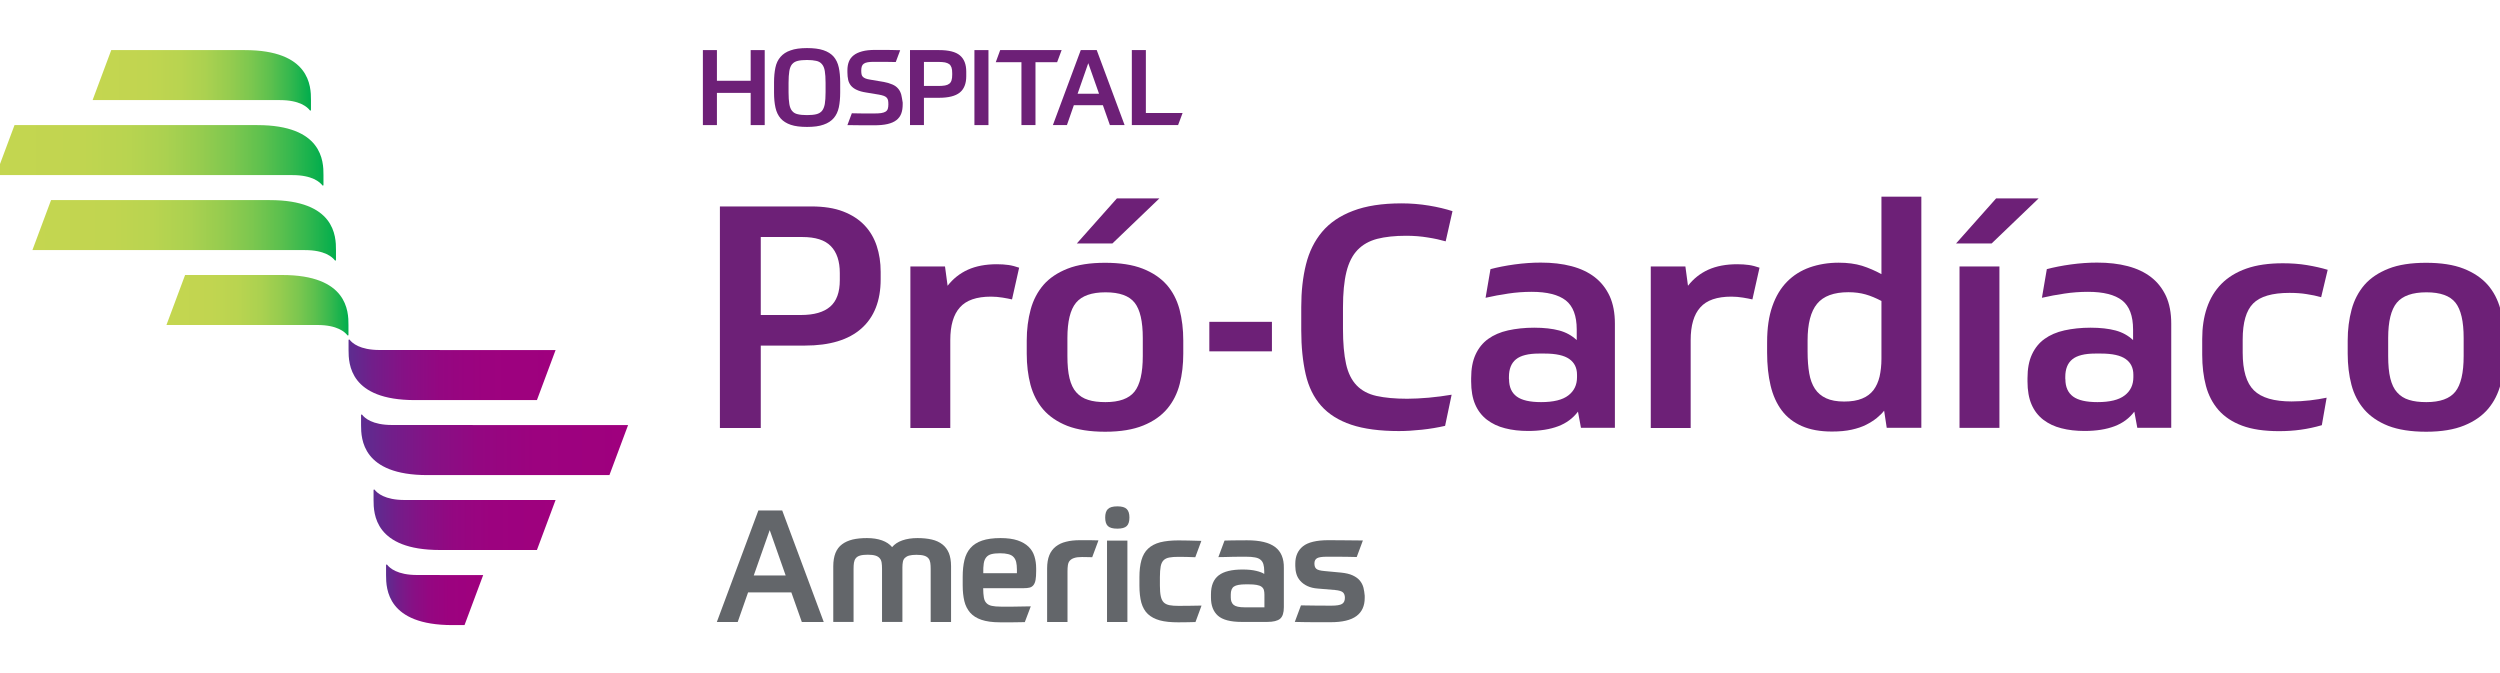 <?xml version="1.0" encoding="utf-8"?>
<!-- Generator: Adobe Illustrator 28.0.0, SVG Export Plug-In . SVG Version: 6.00 Build 0)  -->
<svg version="1.1" id="Layer_1" xmlns="http://www.w3.org/2000/svg" xmlns:xlink="http://www.w3.org/1999/xlink" x="0px" y="0px"
	 viewBox="0 0 260 70" style="enable-background:new 0 0 260 70;" xml:space="preserve">
<style type="text/css">
	.st0{fill:#63666A;}
	.st1{fill:#6D2077;}
	.st2{fill:url(#SVGID_1_);}
	.st3{fill:url(#SVGID_00000080187127918963806880000013507468807501047987_);}
	.st4{fill:url(#SVGID_00000158001975394549881740000008813026876691125380_);}
	.st5{fill:url(#SVGID_00000063616134062468570880000009436438414454641832_);}
	.st6{fill:url(#SVGID_00000010291016957786415420000010944053885579040685_);}
	.st7{fill:url(#SVGID_00000118375985179716046720000012682495889279498119_);}
	.st8{fill:url(#SVGID_00000129909594442767600090000001846920363368692104_);}
	.st9{fill:url(#SVGID_00000071558926173600153520000017479897445901407897_);}
</style>
<g>
	<g>
		<g>
			<path class="st0" d="M82.3,61.61h-4.5l-1.08,3.08h-2.17l4.32-11.6h2.48l4.32,11.6h-2.28L82.3,61.61z M78.39,59.85h3.32
				l-1.66-4.72L78.39,59.85z"/>
			<path class="st0" d="M86.66,64.69v-5.8c0-0.54,0.08-1,0.23-1.38c0.15-0.37,0.38-0.68,0.68-0.9c0.3-0.23,0.67-0.39,1.1-0.5
				c0.43-0.1,0.93-0.15,1.5-0.15c0.59,0,1.11,0.08,1.56,0.24c0.45,0.16,0.8,0.4,1.05,0.7c0.25-0.3,0.6-0.54,1.06-0.7
				c0.46-0.16,0.98-0.24,1.58-0.24c0.55,0,1.05,0.05,1.48,0.15c0.44,0.1,0.8,0.27,1.1,0.5c0.3,0.23,0.52,0.53,0.68,0.9
				c0.15,0.37,0.23,0.83,0.23,1.38v5.8h-2.12v-5.51c0-0.25-0.01-0.47-0.04-0.65c-0.03-0.18-0.09-0.34-0.19-0.46
				c-0.1-0.12-0.25-0.22-0.45-0.28c-0.2-0.06-0.47-0.09-0.81-0.09c-0.31,0-0.56,0.03-0.75,0.08c-0.19,0.05-0.33,0.14-0.44,0.24
				c-0.11,0.11-0.18,0.24-0.21,0.41c-0.03,0.16-0.05,0.35-0.05,0.57v5.68h-2.12v-5.51c0-0.25-0.01-0.47-0.04-0.65
				c-0.03-0.18-0.09-0.34-0.2-0.46c-0.1-0.12-0.25-0.22-0.45-0.28c-0.2-0.06-0.46-0.09-0.8-0.09c-0.34,0-0.6,0.03-0.8,0.09
				c-0.2,0.06-0.34,0.15-0.44,0.28c-0.1,0.12-0.16,0.28-0.19,0.46c-0.03,0.19-0.04,0.4-0.04,0.65v5.51H86.66z"/>
			<path class="st0" d="M117.46,53.82c0,0.41-0.09,0.71-0.28,0.89c-0.19,0.18-0.51,0.27-0.98,0.27c-0.47,0-0.79-0.09-0.98-0.27
				c-0.19-0.18-0.28-0.48-0.28-0.89c0-0.4,0.09-0.69,0.28-0.88c0.18-0.18,0.51-0.28,0.98-0.28c0.47,0,0.79,0.09,0.98,0.28
				C117.37,53.13,117.46,53.42,117.46,53.82z M115.13,56.22h2.12v8.47h-2.12V56.22z"/>
			<path class="st0" d="M107.2,63.06c-0.72,0.02-1.32,0.03-1.81,0.03c-0.49,0-0.92,0-1.3,0c-0.39,0-0.71-0.03-0.94-0.08
				c-0.24-0.05-0.43-0.15-0.56-0.29c-0.14-0.14-0.23-0.34-0.27-0.59c-0.04-0.25-0.07-0.57-0.07-0.96h4.23c0.24,0,0.44-0.02,0.6-0.06
				c0.16-0.04,0.3-0.13,0.4-0.26c0.1-0.13,0.18-0.31,0.22-0.55c0.04-0.23,0.06-0.53,0.06-0.9v-0.28c0-0.46-0.06-0.88-0.18-1.26
				c-0.12-0.39-0.32-0.72-0.61-1c-0.29-0.28-0.67-0.5-1.14-0.66c-0.47-0.16-1.07-0.24-1.78-0.24c-0.77,0-1.41,0.09-1.91,0.26
				c-0.5,0.17-0.91,0.43-1.21,0.77c-0.3,0.34-0.51,0.76-0.63,1.26c-0.12,0.5-0.18,1.08-0.18,1.73v0.91c0,0.61,0.06,1.15,0.17,1.62
				c0.11,0.47,0.32,0.87,0.6,1.2c0.29,0.33,0.68,0.58,1.18,0.75c0.5,0.17,1.13,0.26,1.91,0.26c0.26,0,0.5,0,0.72,0
				c0.22,0,0.44,0,0.66,0c0.22,0,0.45,0,0.69-0.01c0.16,0,0.34-0.01,0.53-0.01L107.2,63.06z M102.31,58.6
				c0.04-0.27,0.13-0.48,0.26-0.64c0.13-0.16,0.31-0.27,0.54-0.33c0.23-0.06,0.53-0.09,0.9-0.09c0.34,0,0.62,0.03,0.85,0.09
				c0.23,0.06,0.41,0.15,0.54,0.29c0.13,0.13,0.22,0.3,0.28,0.52c0.05,0.22,0.08,0.48,0.08,0.8v0.37h-3.5
				C102.25,59.21,102.27,58.87,102.31,58.6z"/>
			<path class="st0" d="M114.24,56.2c-0.28-0.01-0.57-0.02-0.86-0.02c-0.29,0-0.65,0-1.06,0c-0.54,0-1.03,0.05-1.45,0.16
				c-0.42,0.1-0.78,0.27-1.07,0.5c-0.29,0.23-0.52,0.53-0.67,0.9c-0.15,0.37-0.23,0.83-0.23,1.38v5.57h2.12v-5.23
				c0-0.26,0.01-0.49,0.04-0.68c0.03-0.19,0.09-0.35,0.2-0.47c0.11-0.12,0.26-0.22,0.46-0.28c0.2-0.07,0.47-0.1,0.81-0.1
				c0.17,0,0.39,0,0.65,0.01c0.14,0,0.28,0.01,0.41,0.01L114.24,56.2z"/>
			<path class="st0" d="M132.61,56.89c-0.62-0.47-1.59-0.7-2.92-0.7c-0.54,0-1.04,0-1.5,0.01c-0.32,0-0.6,0.01-0.84,0.02l-0.64,1.72
				c0.21,0,0.43,0,0.68-0.01c0.25,0,0.5-0.01,0.76-0.02c0.25-0.01,0.51-0.01,0.76-0.01c0.25,0,0.48,0,0.68,0
				c0.37,0,0.68,0.02,0.92,0.07c0.24,0.04,0.44,0.12,0.58,0.24c0.14,0.11,0.24,0.27,0.3,0.46c0.06,0.2,0.09,0.44,0.09,0.73v0.29
				c-0.18-0.12-0.46-0.23-0.84-0.32c-0.37-0.09-0.84-0.14-1.41-0.14c-1.13,0-1.96,0.2-2.49,0.61c-0.53,0.41-0.8,1.06-0.8,1.96v0.36
				c0,0.81,0.24,1.44,0.72,1.87c0.48,0.43,1.31,0.65,2.47,0.65h2.65c0.64,0,1.09-0.11,1.35-0.33c0.26-0.22,0.39-0.62,0.39-1.2v-4.07
				C133.54,58.09,133.23,57.35,132.61,56.89z M131.49,63.16h-2.07c-0.54,0-0.91-0.08-1.12-0.25c-0.2-0.17-0.3-0.43-0.3-0.77v-0.31
				c0-0.4,0.11-0.68,0.33-0.83c0.22-0.15,0.63-0.23,1.25-0.23h0.25c0.36,0,0.65,0.02,0.86,0.06c0.22,0.04,0.39,0.1,0.51,0.19
				c0.12,0.09,0.2,0.2,0.24,0.33c0.04,0.14,0.06,0.3,0.06,0.5V63.16z"/>
			<path class="st0" d="M141.8,61.12c-0.07-0.27-0.2-0.52-0.37-0.73c-0.18-0.22-0.43-0.4-0.75-0.55c-0.32-0.15-0.73-0.24-1.21-0.29
				l-1.71-0.16c-0.46-0.04-0.75-0.12-0.87-0.24c-0.13-0.11-0.19-0.3-0.19-0.55c0-0.26,0.09-0.44,0.28-0.55
				c0.18-0.1,0.52-0.15,0.99-0.15c0.16,0,0.35,0,0.55,0c0.2,0,0.43,0,0.7,0c0.27,0,0.58,0,0.94,0.01c0.28,0,0.59,0.01,0.94,0.02
				l0.64-1.72c-0.81-0.01-1.5-0.02-2.05-0.02c-0.55-0.01-1.06-0.01-1.53-0.01c-1.25,0-2.14,0.22-2.66,0.64
				c-0.53,0.43-0.79,1.03-0.79,1.8v0.24c0,0.29,0.04,0.57,0.12,0.84c0.08,0.27,0.22,0.51,0.41,0.72c0.19,0.21,0.43,0.39,0.73,0.53
				c0.3,0.14,0.66,0.23,1.08,0.26l1.79,0.15c0.43,0.04,0.71,0.13,0.84,0.26c0.13,0.13,0.19,0.32,0.19,0.55c0,0.3-0.1,0.52-0.3,0.64
				c-0.2,0.12-0.57,0.18-1.12,0.18c-0.5,0-1.06,0-1.69-0.01c-0.51,0-1-0.01-1.46-0.02l-0.64,1.72c0.33,0.01,0.66,0.02,1.01,0.02
				c0.35,0.01,0.69,0.01,1.02,0.01c0.33,0,0.64,0,0.94,0c0.29,0,0.54,0,0.75,0c1.22,0,2.11-0.21,2.69-0.64
				c0.58-0.43,0.86-1.06,0.86-1.88v-0.24C141.9,61.67,141.87,61.39,141.8,61.12z"/>
			<path class="st0" d="M124.96,62.98c-0.35,0.01-0.74,0.02-1.17,0.02c-0.43,0.01-0.84,0.01-1.21,0.01c-0.38,0-0.7-0.02-0.95-0.07
				c-0.25-0.05-0.46-0.15-0.6-0.29c-0.15-0.15-0.25-0.36-0.31-0.64c-0.06-0.28-0.09-0.65-0.09-1.11v-0.88
				c0-0.46,0.03-0.83,0.08-1.11c0.05-0.28,0.16-0.5,0.3-0.64c0.15-0.15,0.34-0.24,0.6-0.29c0.25-0.05,0.58-0.07,0.98-0.07
				c0.2,0,0.46,0,0.81,0.01c0.27,0,0.57,0.01,0.91,0.03l0.63-1.7c-1-0.03-1.8-0.05-2.39-0.05c-0.75,0-1.38,0.07-1.9,0.2
				c-0.52,0.14-0.93,0.36-1.25,0.66c-0.32,0.3-0.55,0.7-0.69,1.19c-0.14,0.49-0.21,1.08-0.21,1.77v0.88c0,0.71,0.07,1.3,0.2,1.78
				c0.14,0.48,0.36,0.88,0.68,1.18c0.32,0.3,0.74,0.52,1.25,0.66c0.52,0.14,1.15,0.2,1.91,0.2c0.26,0,0.59,0,0.98-0.01
				c0.28,0,0.55-0.01,0.81-0.02L124.96,62.98z"/>
		</g>
	</g>
	<path class="st1" d="M79.12,35.93v8.58h-4.25V21.47h9.51c1.29,0,2.39,0.17,3.3,0.52c0.91,0.35,1.65,0.83,2.23,1.44
		c0.58,0.61,1,1.33,1.27,2.15c0.27,0.82,0.41,1.71,0.41,2.69v0.78c0,2.22-0.67,3.93-2,5.11c-1.34,1.19-3.3,1.78-5.88,1.78H79.12z
		 M79.12,32.76h4.18c1.36,0,2.37-0.29,3.04-0.87c0.67-0.58,1-1.5,1-2.75v-0.74c0-1.23-0.31-2.16-0.93-2.8
		c-0.62-0.64-1.61-0.95-2.97-0.95h-4.32V32.76z"/>
	<path class="st1" d="M105.25,31.14c-0.27-0.06-0.6-0.13-0.99-0.19c-0.39-0.06-0.78-0.1-1.19-0.1c-1.5,0-2.58,0.37-3.24,1.12
		c-0.67,0.74-1,1.88-1,3.41v9.13h-4.15V27.71h3.6l0.27,2.01c0.57-0.73,1.27-1.29,2.11-1.67c0.84-0.38,1.85-0.57,3.02-0.57
		c0.45,0,0.85,0.03,1.21,0.08c0.35,0.05,0.72,0.15,1.1,0.28L105.25,31.14z"/>
	<path class="st1" d="M114.93,27.33c1.56,0,2.86,0.2,3.91,0.61c1.04,0.41,1.87,0.97,2.5,1.68c0.62,0.71,1.06,1.56,1.33,2.56
		c0.26,0.99,0.39,2.07,0.39,3.24v1.36c0,1.12-0.12,2.17-0.37,3.15c-0.25,0.98-0.68,1.84-1.29,2.57c-0.61,0.73-1.44,1.32-2.5,1.75
		c-1.05,0.43-2.37,0.65-3.96,0.65c-1.59,0-2.9-0.21-3.94-0.61c-1.04-0.41-1.87-0.98-2.5-1.7c-0.62-0.72-1.06-1.58-1.33-2.57
		c-0.26-0.99-0.39-2.07-0.39-3.24v-1.36c0-1.16,0.14-2.24,0.41-3.24c0.27-0.99,0.72-1.84,1.34-2.56c0.62-0.71,1.46-1.27,2.5-1.68
		C112.07,27.53,113.37,27.33,114.93,27.33z M114.97,41.82c1.43,0,2.43-0.36,3.01-1.08c0.58-0.72,0.87-1.96,0.87-3.71v-1.88
		c0-1.73-0.28-2.95-0.85-3.67c-0.57-0.72-1.57-1.08-3.02-1.08c-1.45,0-2.47,0.36-3.07,1.08c-0.6,0.72-0.9,1.95-0.9,3.67v1.88
		c0,0.93,0.07,1.7,0.22,2.31c0.15,0.61,0.38,1.11,0.71,1.47c0.33,0.37,0.74,0.63,1.24,0.78C113.66,41.75,114.27,41.82,114.97,41.82z
		 M116.16,20.63h4.42l-4.89,4.69h-3.7L116.16,20.63z"/>
	<path class="st1" d="M125.77,36.54v-3.07h6.51v3.07H125.77z"/>
	<path class="st1" d="M145.49,44.83c-1.99,0-3.65-0.22-4.96-0.66c-1.31-0.44-2.36-1.1-3.13-1.97c-0.77-0.87-1.31-1.97-1.61-3.28
		s-0.46-2.84-0.46-4.56v-2.43c0-1.62,0.16-3.09,0.49-4.42c0.33-1.33,0.89-2.46,1.68-3.4c0.79-0.94,1.86-1.67,3.21-2.18
		c1.35-0.52,3.03-0.78,5.05-0.78c0.97,0,1.92,0.08,2.84,0.23c0.92,0.15,1.74,0.35,2.46,0.58l-0.71,3.14
		c-0.52-0.15-1.14-0.29-1.85-0.4c-0.71-0.12-1.47-0.18-2.26-0.18c-1.18,0-2.18,0.11-3.01,0.32c-0.83,0.22-1.51,0.6-2.04,1.15
		c-0.53,0.55-0.92,1.31-1.16,2.28c-0.24,0.97-0.36,2.21-0.36,3.72v2.2c0,1.49,0.11,2.71,0.32,3.66c0.21,0.95,0.58,1.69,1.1,2.23
		c0.52,0.54,1.21,0.91,2.07,1.1c0.86,0.19,1.93,0.29,3.19,0.29c0.66,0,1.4-0.04,2.24-0.11c0.84-0.08,1.63-0.18,2.38-0.31l-0.68,3.24
		c-0.75,0.17-1.55,0.31-2.41,0.4C147.04,44.78,146.23,44.83,145.49,44.83z"/>
	<path class="st1" d="M153,39.33c0-0.97,0.15-1.79,0.46-2.46c0.31-0.67,0.74-1.21,1.31-1.62c0.57-0.41,1.26-0.71,2.07-0.89
		c0.82-0.18,1.72-0.28,2.72-0.28c1.02,0,1.89,0.1,2.6,0.29c0.71,0.19,1.32,0.53,1.82,1v-1.1c0-1.42-0.38-2.43-1.14-3.03
		c-0.76-0.59-1.94-0.89-3.55-0.89c-0.82,0-1.63,0.06-2.43,0.18c-0.8,0.12-1.59,0.26-2.36,0.44l0.51-2.98
		c0.72-0.19,1.56-0.36,2.51-0.49c0.95-0.13,1.86-0.19,2.72-0.19c1.18,0,2.24,0.12,3.19,0.37c0.95,0.25,1.76,0.63,2.43,1.15
		c0.67,0.52,1.18,1.18,1.55,1.97c0.36,0.8,0.54,1.75,0.54,2.85v10.84h-3.53l-0.31-1.68c-0.52,0.69-1.21,1.2-2.06,1.52
		c-0.85,0.32-1.89,0.49-3.11,0.49c-0.88,0-1.69-0.09-2.41-0.28c-0.73-0.18-1.35-0.48-1.89-0.89c-0.53-0.41-0.94-0.94-1.22-1.59
		c-0.28-0.65-0.42-1.45-0.42-2.39V39.33z M156.94,39.43c0,0.82,0.27,1.42,0.8,1.81c0.53,0.39,1.38,0.58,2.53,0.58
		c1.29,0,2.24-0.23,2.84-0.7c0.6-0.46,0.9-1.09,0.9-1.89v-0.26c0-0.71-0.27-1.26-0.8-1.63c-0.53-0.38-1.39-0.57-2.57-0.57h-0.58
		c-1.11,0-1.91,0.2-2.4,0.6c-0.49,0.4-0.73,1.01-0.73,1.83V39.43z"/>
	<path class="st1" d="M182.25,31.14c-0.27-0.06-0.6-0.13-0.99-0.19c-0.39-0.06-0.78-0.1-1.19-0.1c-1.5,0-2.58,0.37-3.24,1.12
		c-0.67,0.74-1,1.88-1,3.41v9.13h-4.15V27.71h3.6l0.27,2.01c0.57-0.73,1.27-1.29,2.11-1.67c0.84-0.38,1.85-0.57,3.02-0.57
		c0.45,0,0.85,0.03,1.21,0.08c0.35,0.05,0.72,0.15,1.1,0.28L182.25,31.14z"/>
	<path class="st1" d="M183.78,35.58c0-1.45,0.18-2.69,0.54-3.72c0.36-1.04,0.87-1.89,1.53-2.56c0.66-0.67,1.44-1.16,2.36-1.49
		c0.92-0.32,1.92-0.49,3.01-0.49c0.93,0,1.74,0.11,2.43,0.32c0.69,0.22,1.36,0.51,2.02,0.87v-8.06h4.15v24.04h-3.6l-0.27-1.78
		c-0.2,0.26-0.46,0.51-0.76,0.76c-0.31,0.25-0.67,0.48-1.1,0.7c-0.43,0.22-0.94,0.39-1.53,0.52c-0.59,0.13-1.27,0.19-2.04,0.19
		c-1.22,0-2.27-0.19-3.13-0.57c-0.86-0.38-1.56-0.92-2.09-1.63c-0.53-0.71-0.92-1.57-1.16-2.59c-0.24-1.01-0.36-2.16-0.36-3.43
		V35.58z M187.99,36.61c0,0.84,0.06,1.58,0.17,2.22c0.11,0.64,0.31,1.17,0.59,1.6c0.28,0.43,0.67,0.76,1.17,0.99
		c0.5,0.23,1.12,0.34,1.87,0.34c0.75,0,1.37-0.1,1.87-0.31c0.5-0.2,0.89-0.5,1.19-0.89c0.29-0.39,0.5-0.86,0.63-1.41
		c0.12-0.55,0.19-1.16,0.19-1.83v-6.02c-0.57-0.3-1.12-0.53-1.65-0.68c-0.53-0.15-1.13-0.23-1.78-0.23c-1.52,0-2.6,0.4-3.26,1.2
		c-0.66,0.8-0.99,2.07-0.99,3.82V36.61z"/>
	<path class="st1" d="M207.6,20.63h4.42l-4.89,4.69h-3.7L207.6,20.63z M203.79,27.71h4.15v16.79h-4.15V27.71z"/>
	<path class="st1" d="M210.86,39.33c0-0.97,0.15-1.79,0.46-2.46c0.31-0.67,0.74-1.21,1.31-1.62c0.57-0.41,1.26-0.71,2.07-0.89
		c0.82-0.18,1.72-0.28,2.72-0.28c1.02,0,1.89,0.1,2.6,0.29c0.71,0.19,1.32,0.53,1.82,1v-1.1c0-1.42-0.38-2.43-1.14-3.03
		c-0.76-0.59-1.94-0.89-3.55-0.89c-0.82,0-1.63,0.06-2.43,0.18c-0.8,0.12-1.59,0.26-2.36,0.44l0.51-2.98
		c0.72-0.19,1.56-0.36,2.51-0.49c0.95-0.13,1.86-0.19,2.72-0.19c1.18,0,2.24,0.12,3.19,0.37c0.95,0.25,1.76,0.63,2.43,1.15
		c0.67,0.52,1.18,1.18,1.55,1.97c0.36,0.8,0.54,1.75,0.54,2.85v10.84h-3.53l-0.31-1.68c-0.52,0.69-1.21,1.2-2.06,1.52
		c-0.85,0.32-1.89,0.49-3.11,0.49c-0.88,0-1.69-0.09-2.41-0.28c-0.73-0.18-1.35-0.48-1.89-0.89c-0.53-0.41-0.94-0.94-1.22-1.59
		c-0.28-0.65-0.42-1.45-0.42-2.39V39.33z M214.8,39.43c0,0.82,0.27,1.42,0.8,1.81c0.53,0.39,1.38,0.58,2.53,0.58
		c1.29,0,2.24-0.23,2.84-0.7c0.6-0.46,0.9-1.09,0.9-1.89v-0.26c0-0.71-0.27-1.26-0.8-1.63c-0.53-0.38-1.39-0.57-2.57-0.57h-0.58
		c-1.11,0-1.91,0.2-2.4,0.6c-0.49,0.4-0.73,1.01-0.73,1.83V39.43z"/>
	<path class="st1" d="M241.47,44.22c-0.75,0.22-1.48,0.37-2.19,0.47c-0.71,0.1-1.47,0.15-2.26,0.15c-1.54,0-2.82-0.19-3.84-0.57
		c-1.02-0.38-1.83-0.92-2.45-1.62c-0.61-0.7-1.05-1.54-1.31-2.51c-0.26-0.97-0.39-2.05-0.39-3.24v-1.65c0-1.19,0.16-2.27,0.49-3.24
		c0.33-0.97,0.83-1.8,1.51-2.49c0.68-0.69,1.55-1.22,2.6-1.59c1.05-0.37,2.32-0.55,3.79-0.55c0.88,0,1.72,0.06,2.5,0.19
		c0.78,0.13,1.5,0.29,2.16,0.49l-0.68,2.85c-0.45-0.13-0.95-0.24-1.5-0.32c-0.54-0.09-1.14-0.13-1.8-0.13
		c-1.79,0-3.05,0.37-3.77,1.1c-0.73,0.73-1.09,1.99-1.09,3.75v1.36c0,1.86,0.39,3.17,1.17,3.93c0.78,0.77,2.09,1.15,3.92,1.15
		c0.63,0,1.26-0.04,1.89-0.11s1.21-0.17,1.75-0.28L241.47,44.22z"/>
	<path class="st1" d="M252.31,27.33c1.56,0,2.87,0.2,3.91,0.61c1.04,0.41,1.87,0.97,2.5,1.68c0.62,0.71,1.06,1.56,1.33,2.56
		c0.26,0.99,0.39,2.07,0.39,3.24v1.36c0,1.12-0.12,2.17-0.37,3.15c-0.25,0.98-0.68,1.84-1.29,2.57c-0.61,0.73-1.44,1.32-2.5,1.75
		c-1.05,0.43-2.37,0.65-3.96,0.65c-1.59,0-2.9-0.21-3.94-0.61c-1.04-0.41-1.87-0.98-2.5-1.7c-0.62-0.72-1.07-1.58-1.33-2.57
		c-0.26-0.99-0.39-2.07-0.39-3.24v-1.36c0-1.16,0.14-2.24,0.41-3.24c0.27-0.99,0.72-1.84,1.34-2.56c0.62-0.71,1.46-1.27,2.5-1.68
		C249.44,27.53,250.75,27.33,252.31,27.33z M252.34,41.82c1.43,0,2.43-0.36,3.01-1.08c0.58-0.72,0.87-1.96,0.87-3.71v-1.88
		c0-1.73-0.28-2.95-0.85-3.67c-0.57-0.72-1.57-1.08-3.02-1.08c-1.45,0-2.48,0.36-3.08,1.08c-0.6,0.72-0.9,1.95-0.9,3.67v1.88
		c0,0.93,0.07,1.7,0.22,2.31c0.15,0.61,0.38,1.11,0.71,1.47c0.33,0.37,0.74,0.63,1.24,0.78C251.04,41.75,251.64,41.82,252.34,41.82z
		"/>
	<g>
		<linearGradient id="SVGID_1_" gradientUnits="userSpaceOnUse" x1="40.145" y1="61.852" x2="50.241" y2="61.852">
			<stop  offset="0" style="stop-color:#5C2D90"/>
			<stop  offset="0.118" style="stop-color:#721E8A"/>
			<stop  offset="0.27" style="stop-color:#861185"/>
			<stop  offset="0.442" style="stop-color:#940781"/>
			<stop  offset="0.652" style="stop-color:#9C027F"/>
			<stop  offset="1" style="stop-color:#9F007E"/>
		</linearGradient>
		<path class="st2" d="M43.38,59.8c-2.07,0-2.86-0.73-3.12-1.07c0,0-0.02-0.02-0.05-0.02c-0.06,0-0.06,0.06-0.06,0.06v1.04
			c0,1.44,0.12,5.2,6.9,5.2h1.26l1.94-5.2C50.24,59.8,45.27,59.8,43.38,59.8z"/>
		
			<linearGradient id="SVGID_00000145766076187762261270000001719312941456691621_" gradientUnits="userSpaceOnUse" x1="38.845" y1="54.053" x2="57.775" y2="54.053">
			<stop  offset="0" style="stop-color:#5C2D90"/>
			<stop  offset="0.118" style="stop-color:#721E8A"/>
			<stop  offset="0.27" style="stop-color:#861185"/>
			<stop  offset="0.442" style="stop-color:#940781"/>
			<stop  offset="0.652" style="stop-color:#9C027F"/>
			<stop  offset="1" style="stop-color:#9F007E"/>
		</linearGradient>
		<path style="fill:url(#SVGID_00000145766076187762261270000001719312941456691621_);" d="M42.08,52c-2.07,0-2.86-0.73-3.12-1.07
			c0,0-0.02-0.02-0.05-0.02c-0.06,0-0.06,0.06-0.06,0.06V52c0,1.44,0.12,5.2,6.9,5.2h10.09l1.94-5.2C57.78,52,43.97,52,42.08,52z"/>
		
			<linearGradient id="SVGID_00000115489436751742160690000015343442107085914815_" gradientUnits="userSpaceOnUse" x1="17.316" y1="31.753" x2="36.246" y2="31.753">
			<stop  offset="0" style="stop-color:#C4D650"/>
			<stop  offset="0.246" style="stop-color:#C1D550"/>
			<stop  offset="0.395" style="stop-color:#B9D450"/>
			<stop  offset="0.517" style="stop-color:#ABD150"/>
			<stop  offset="0.625" style="stop-color:#96CC4F"/>
			<stop  offset="0.724" style="stop-color:#7CC74F"/>
			<stop  offset="0.816" style="stop-color:#5CC04E"/>
			<stop  offset="0.903" style="stop-color:#35B84E"/>
			<stop  offset="0.983" style="stop-color:#0AAF4D"/>
			<stop  offset="1" style="stop-color:#00AD4D"/>
		</linearGradient>
		<path style="fill:url(#SVGID_00000115489436751742160690000015343442107085914815_);" d="M29.34,28.6H19.25l-1.94,5.2
			c0,0,13.81,0,15.7,0c2.07,0,2.86,0.73,3.12,1.07c0,0,0.02,0.02,0.05,0.02c0.06,0,0.06-0.06,0.06-0.06V33.8
			C36.25,32.37,36.13,28.6,29.34,28.6z"/>
		
			<linearGradient id="SVGID_00000049207698360123334750000010902857649758259586_" gradientUnits="userSpaceOnUse" x1="3.371" y1="23.954" x2="34.946" y2="23.954">
			<stop  offset="0" style="stop-color:#C4D650"/>
			<stop  offset="0.246" style="stop-color:#C1D550"/>
			<stop  offset="0.395" style="stop-color:#B9D450"/>
			<stop  offset="0.517" style="stop-color:#ABD150"/>
			<stop  offset="0.625" style="stop-color:#96CC4F"/>
			<stop  offset="0.724" style="stop-color:#7CC74F"/>
			<stop  offset="0.816" style="stop-color:#5CC04E"/>
			<stop  offset="0.903" style="stop-color:#35B84E"/>
			<stop  offset="0.983" style="stop-color:#0AAF4D"/>
			<stop  offset="1" style="stop-color:#00AD4D"/>
		</linearGradient>
		<path style="fill:url(#SVGID_00000049207698360123334750000010902857649758259586_);" d="M28.05,20.81H5.31l-1.94,5.2
			c0,0,26.45,0,28.34,0c2.07,0,2.86,0.73,3.12,1.07c0,0,0.02,0.02,0.05,0.02c0.06,0,0.06-0.06,0.06-0.06v-1.04
			C34.95,24.57,34.83,20.81,28.05,20.81z"/>
		
			<linearGradient id="SVGID_00000137849968264446710230000015287890692110208952_" gradientUnits="userSpaceOnUse" x1="-0.428" y1="16.155" x2="33.646" y2="16.155">
			<stop  offset="0" style="stop-color:#C4D650"/>
			<stop  offset="0.246" style="stop-color:#C1D550"/>
			<stop  offset="0.395" style="stop-color:#B9D450"/>
			<stop  offset="0.517" style="stop-color:#ABD150"/>
			<stop  offset="0.625" style="stop-color:#96CC4F"/>
			<stop  offset="0.724" style="stop-color:#7CC74F"/>
			<stop  offset="0.816" style="stop-color:#5CC04E"/>
			<stop  offset="0.903" style="stop-color:#35B84E"/>
			<stop  offset="0.983" style="stop-color:#0AAF4D"/>
			<stop  offset="1" style="stop-color:#00AD4D"/>
		</linearGradient>
		<path style="fill:url(#SVGID_00000137849968264446710230000015287890692110208952_);" d="M26.75,13.01H1.51l-1.94,5.2
			c0,0,28.95,0,30.84,0c2.07,0,2.86,0.73,3.12,1.07c0,0,0.02,0.02,0.05,0.02c0.06,0,0.06-0.06,0.06-0.06v-1.04
			C33.65,16.77,33.53,13.01,26.75,13.01z"/>
		
			<linearGradient id="SVGID_00000124875335955188116550000003849016807371182262_" gradientUnits="userSpaceOnUse" x1="9.63" y1="8.356" x2="32.346" y2="8.356">
			<stop  offset="0" style="stop-color:#C4D650"/>
			<stop  offset="0.246" style="stop-color:#C1D550"/>
			<stop  offset="0.395" style="stop-color:#B9D450"/>
			<stop  offset="0.517" style="stop-color:#ABD150"/>
			<stop  offset="0.625" style="stop-color:#96CC4F"/>
			<stop  offset="0.724" style="stop-color:#7CC74F"/>
			<stop  offset="0.816" style="stop-color:#5CC04E"/>
			<stop  offset="0.903" style="stop-color:#35B84E"/>
			<stop  offset="0.983" style="stop-color:#0AAF4D"/>
			<stop  offset="1" style="stop-color:#00AD4D"/>
		</linearGradient>
		<path style="fill:url(#SVGID_00000124875335955188116550000003849016807371182262_);" d="M25.45,5.21H11.57l-1.94,5.2
			c0,0,17.6,0,19.48,0c2.07,0,2.86,0.73,3.12,1.07c0,0,0.02,0.02,0.05,0.02c0.06,0,0.06-0.06,0.06-0.06v-1.04
			C32.35,8.97,32.23,5.21,25.45,5.21z"/>
		
			<linearGradient id="SVGID_00000170254616998362701820000006973254885693980323_" gradientUnits="userSpaceOnUse" x1="36.245" y1="38.455" x2="57.775" y2="38.455">
			<stop  offset="0" style="stop-color:#5C2D90"/>
			<stop  offset="0.118" style="stop-color:#721E8A"/>
			<stop  offset="0.27" style="stop-color:#861185"/>
			<stop  offset="0.442" style="stop-color:#940781"/>
			<stop  offset="0.652" style="stop-color:#9C027F"/>
			<stop  offset="1" style="stop-color:#9F007E"/>
		</linearGradient>
		<path style="fill:url(#SVGID_00000170254616998362701820000006973254885693980323_);" d="M39.48,36.4c-2.07,0-2.86-0.73-3.12-1.07
			c0,0-0.02-0.02-0.05-0.02c-0.06,0-0.06,0.06-0.06,0.06v1.04c0,1.44,0.12,5.2,6.9,5.2h12.69l1.94-5.2
			C57.78,36.4,41.37,36.4,39.48,36.4z"/>
		
			<linearGradient id="SVGID_00000067930365430092386580000013177739482810214844_" gradientUnits="userSpaceOnUse" x1="37.545" y1="46.254" x2="65.309" y2="46.254">
			<stop  offset="0" style="stop-color:#5C2D90"/>
			<stop  offset="0.118" style="stop-color:#721E8A"/>
			<stop  offset="0.27" style="stop-color:#861185"/>
			<stop  offset="0.442" style="stop-color:#940781"/>
			<stop  offset="0.652" style="stop-color:#9C027F"/>
			<stop  offset="1" style="stop-color:#9F007E"/>
		</linearGradient>
		<path style="fill:url(#SVGID_00000067930365430092386580000013177739482810214844_);" d="M40.78,44.2c-2.07,0-2.86-0.73-3.12-1.07
			c0,0-0.02-0.02-0.05-0.02c-0.06,0-0.06,0.06-0.06,0.06v1.04c0,1.44,0.12,5.2,6.9,5.2h18.93l1.94-5.2
			C65.31,44.2,42.67,44.2,40.78,44.2z"/>
	</g>
	<g>
		<path class="st1" d="M79.53,5.21v7.8h-1.46V9.66h-3.51v3.35h-1.46v-7.8h1.46V8.4h3.51V5.21H79.53z"/>
		<path class="st1" d="M83.93,13.2c-0.69,0-1.25-0.07-1.69-0.22c-0.44-0.15-0.79-0.37-1.05-0.66c-0.26-0.3-0.44-0.67-0.54-1.12
			c-0.1-0.45-0.15-0.97-0.15-1.57V8.57c0-0.58,0.05-1.09,0.14-1.53c0.09-0.45,0.27-0.82,0.53-1.12c0.26-0.3,0.6-0.53,1.05-0.68
			C82.65,5.08,83.22,5,83.93,5c0.69,0,1.25,0.07,1.7,0.22c0.45,0.15,0.8,0.37,1.06,0.66c0.26,0.3,0.44,0.67,0.54,1.12
			c0.1,0.45,0.15,0.97,0.15,1.57v1.06c0,0.58-0.05,1.09-0.14,1.53c-0.1,0.45-0.27,0.82-0.53,1.12c-0.26,0.3-0.61,0.53-1.05,0.68
			C85.2,13.13,84.63,13.2,83.93,13.2z M83.93,11.97c0.39,0,0.72-0.03,0.96-0.09c0.25-0.06,0.44-0.17,0.59-0.34
			c0.14-0.17,0.24-0.41,0.3-0.72c0.05-0.31,0.08-0.72,0.08-1.22v-1c0-0.5-0.03-0.9-0.08-1.21c-0.05-0.31-0.15-0.55-0.3-0.72
			c-0.14-0.17-0.34-0.29-0.59-0.34c-0.25-0.06-0.57-0.09-0.96-0.09c-0.39,0-0.72,0.03-0.96,0.09c-0.25,0.06-0.44,0.17-0.59,0.34
			c-0.14,0.17-0.24,0.41-0.29,0.72c-0.05,0.31-0.08,0.72-0.08,1.22v1c0,0.5,0.03,0.9,0.08,1.21c0.05,0.31,0.15,0.55,0.29,0.72
			c0.14,0.17,0.34,0.29,0.59,0.34C83.21,11.94,83.53,11.97,83.93,11.97z"/>
		<path class="st1" d="M96.09,10.18v2.83h-1.45v-7.8h3.02c1.01,0,1.73,0.18,2.17,0.55c0.44,0.37,0.66,0.93,0.66,1.69v0.48
			c0,0.77-0.23,1.34-0.68,1.7c-0.45,0.36-1.17,0.54-2.15,0.54H96.09z M99.03,7.62c0-0.24-0.02-0.44-0.07-0.59
			c-0.05-0.15-0.13-0.27-0.24-0.36c-0.11-0.08-0.26-0.14-0.44-0.18c-0.18-0.03-0.4-0.05-0.66-0.05h-1.53v2.5h1.53
			c0.26,0,0.48-0.02,0.66-0.05c0.18-0.03,0.32-0.09,0.44-0.18c0.11-0.08,0.19-0.2,0.24-0.36c0.05-0.15,0.07-0.35,0.07-0.59V7.62z"/>
		<path class="st1" d="M102.8,5.21v7.8h-1.46v-7.8H102.8z"/>
		<path class="st1" d="M114.7,10.94h-3.02l-0.72,2.07h-1.46l2.9-7.8h1.66l2.9,7.8h-1.53L114.7,10.94z M112.07,9.75h2.23l-1.12-3.18
			L112.07,9.75z"/>
		<polygon class="st1" points="110.41,5.21 104.02,5.21 103.56,6.47 106.23,6.47 106.23,13.01 107.69,13.01 107.69,6.47 
			109.94,6.47 		"/>
		<polygon class="st1" points="122.99,11.75 119.17,11.75 119.17,5.21 117.71,5.21 117.71,13.01 122.52,13.01 		"/>
		<path class="st1" d="M93.73,9.84c-0.07-0.24-0.17-0.45-0.32-0.62c-0.15-0.18-0.34-0.32-0.59-0.43c-0.25-0.11-0.55-0.2-0.91-0.27
			l-1.42-0.24c-0.2-0.03-0.36-0.07-0.48-0.12c-0.12-0.05-0.22-0.11-0.28-0.18c-0.07-0.07-0.11-0.16-0.13-0.26
			c-0.02-0.1-0.03-0.23-0.03-0.38c0-0.18,0.02-0.32,0.06-0.44c0.04-0.12,0.11-0.21,0.21-0.28c0.1-0.07,0.24-0.12,0.42-0.15
			c0.18-0.03,0.4-0.04,0.68-0.04c0.33,0,0.68,0,1.06,0c0.32,0,0.71,0.01,1.16,0.02l0.46-1.23c-0.31-0.01-0.59-0.01-0.82-0.02
			c-0.23,0-0.45-0.01-0.65-0.01c-0.2,0-0.38,0-0.56,0c-0.18,0-0.37,0-0.57,0c-0.54,0-1,0.05-1.36,0.15
			c-0.37,0.1-0.67,0.24-0.89,0.42c-0.23,0.18-0.39,0.4-0.49,0.66c-0.1,0.26-0.15,0.56-0.15,0.89v0.2c0,0.3,0.03,0.57,0.08,0.8
			c0.05,0.23,0.16,0.44,0.3,0.61c0.15,0.17,0.35,0.32,0.6,0.43c0.25,0.12,0.58,0.21,0.97,0.27l1.33,0.22
			c0.21,0.04,0.38,0.08,0.51,0.13c0.13,0.05,0.23,0.11,0.3,0.19c0.07,0.08,0.12,0.17,0.14,0.28c0.02,0.11,0.03,0.25,0.03,0.41
			c0,0.19-0.02,0.35-0.06,0.47c-0.04,0.12-0.12,0.22-0.23,0.29c-0.11,0.07-0.27,0.12-0.46,0.15c-0.19,0.03-0.44,0.04-0.75,0.04
			c-0.18,0-0.36,0-0.54,0c-0.18,0-0.36,0-0.56,0c-0.2,0-0.42,0-0.65-0.01c-0.17,0-0.35-0.01-0.55-0.01l-0.46,1.23
			c0.69,0.01,1.25,0.02,1.68,0.02c0.43,0,0.78,0,1.06,0c0.57,0,1.05-0.04,1.43-0.13c0.38-0.09,0.69-0.22,0.93-0.41
			c0.23-0.18,0.4-0.41,0.5-0.68c0.1-0.27,0.15-0.59,0.15-0.96v-0.18C93.83,10.36,93.79,10.08,93.73,9.84z"/>
	</g>
</g>
</svg>
